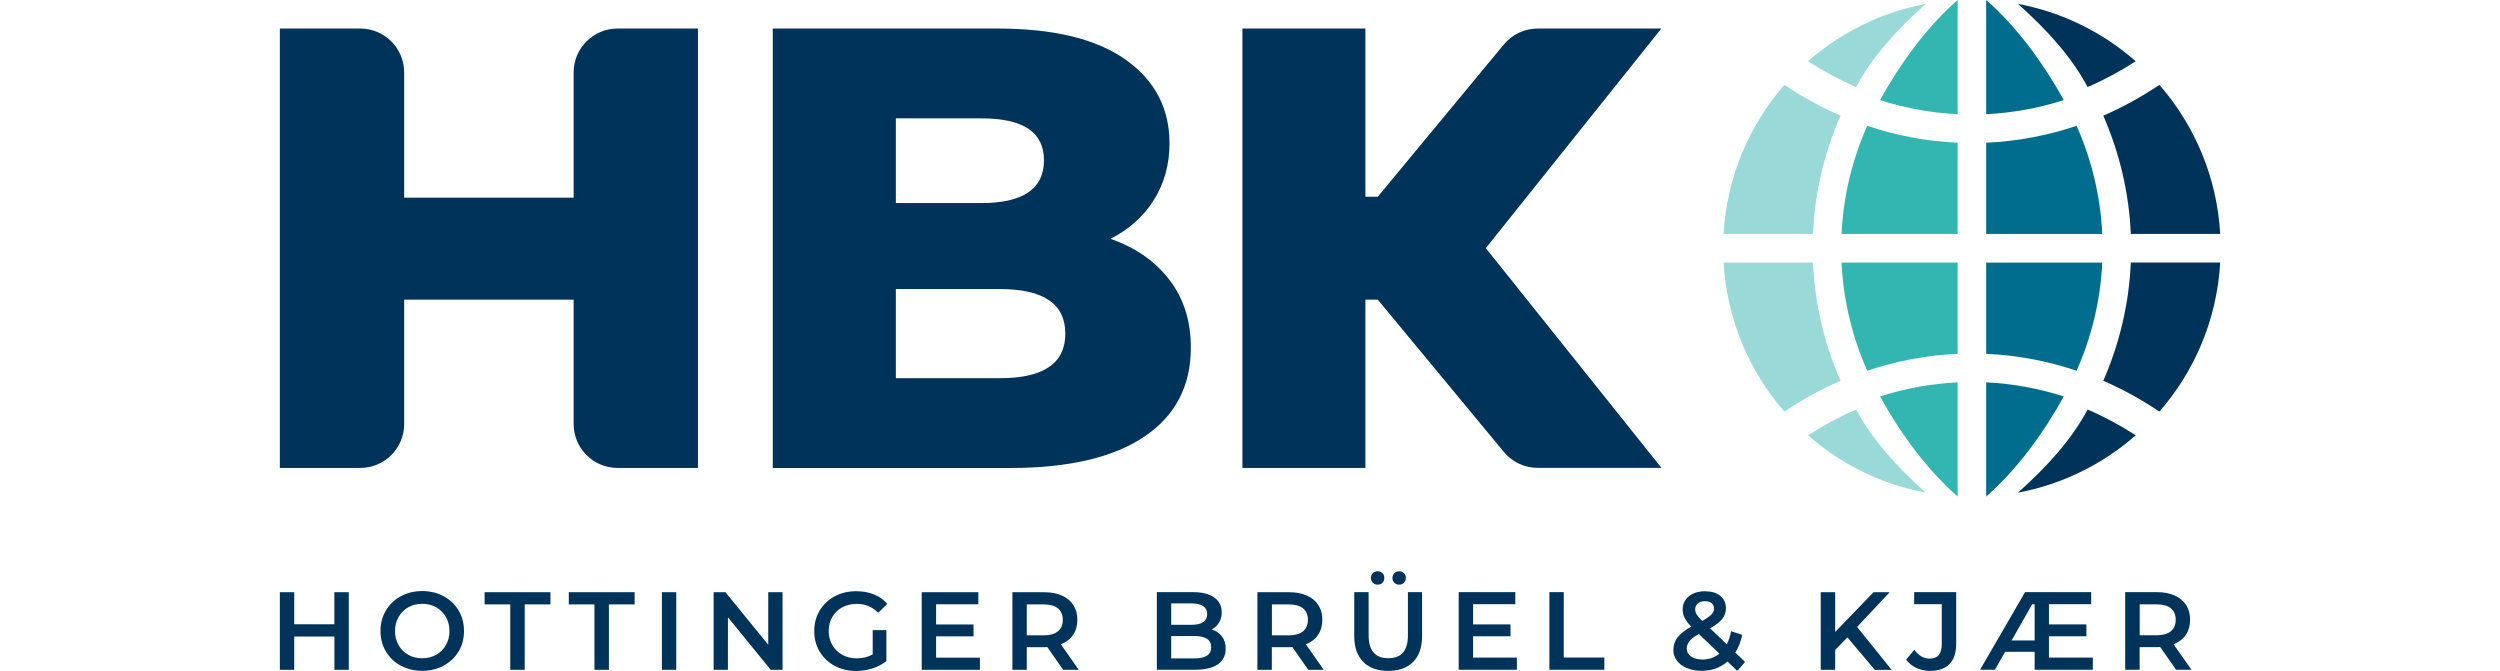 <?xml version="1.0" encoding="UTF-8"?>
<svg id="Layer_1"
     xmlns="http://www.w3.org/2000/svg"
     x="0px" y="0px" width="253.46px" height="68.03px" viewBox="0 0 283.46 98.03" overflow="visible" enable-background="new 0 0 79 71"
     xml:space="preserve">
    <defs>
        <style>.cls-1{fill:#33b6b1;}.cls-2{fill:#006c8e;}.cls-3{fill:#00335a;}.cls-4{fill:#99dad8;}</style>
    </defs>
    <path class="cls-2" d="m249.28,20.85v13.33h16.96c-.26-5.54-1.56-10.85-3.75-15.8-4.22,1.42-8.65,2.27-13.21,2.47Z"/>
    <path class="cls-2" d="m249.28,0v16.68c3.91-.19,7.7-.89,11.34-2.06C257.76,9.45,253.91,4.05,249.28,0Z"/>
    <path class="cls-2" d="m249.28,51.69v-13.33h16.96c-.26,5.54-1.56,10.85-3.75,15.8-4.22-1.42-8.65-2.27-13.21-2.47Z"/>
    <path class="cls-2" d="m249.28,72.54v-16.68c3.91.19,7.7.89,11.34,2.06-2.86,5.17-6.71,10.57-11.34,14.62Z"/>
    <path class="cls-3" d="m264.1,12.71c2.44-1.04,4.78-2.32,7.03-3.76-4.79-4.2-10.68-7.16-17.2-8.38,4.4,3.95,7.79,7.72,10.17,12.14Z"/>
    <path class="cls-3" d="m266.39,16.9c2.36,5.41,3.76,11.22,4.02,17.28h13.06c-.47-8.32-3.74-15.88-8.88-21.78-2.61,1.74-5.34,3.26-8.2,4.5h0Z"/>
    <path class="cls-3" d="m264.1,59.83c2.44,1.04,4.78,2.32,7.03,3.76-4.79,4.2-10.68,7.16-17.2,8.38,4.4-3.95,7.79-7.72,10.17-12.14Z"/>
    <path class="cls-3" d="m266.39,55.63c2.36-5.41,3.76-11.22,4.02-17.28h13.06c-.47,8.32-3.74,15.88-8.88,21.78-2.61-1.74-5.34-3.26-8.2-4.5h0Z"/>
    <path class="cls-1" d="m245.11,20.85v13.33h-16.96c.26-5.54,1.56-10.85,3.75-15.8,4.22,1.42,8.65,2.27,13.21,2.47Z"/>
    <path class="cls-1" d="m245.11,0v16.68c-3.91-.19-7.7-.89-11.34-2.06,2.86-5.17,6.71-10.57,11.34-14.62Z"/>
    <path class="cls-1" d="m245.11,51.69v-13.33h-16.96c.26,5.54,1.56,10.85,3.75,15.8,4.22-1.42,8.65-2.27,13.21-2.47Z"/>
    <path class="cls-1" d="m245.11,72.54v-16.68c-3.91.19-7.7.89-11.34,2.06,2.86,5.17,6.71,10.57,11.34,14.62Z"/>
    <path class="cls-4" d="m230.28,12.71c-2.44-1.04-4.78-2.32-7.03-3.76,4.79-4.2,10.68-7.16,17.2-8.38-4.4,3.95-7.79,7.72-10.17,12.14Z"/>
    <path class="cls-4" d="m228,16.9c-2.36,5.41-3.76,11.22-4.02,17.28h-13.06c.47-8.32,3.74-15.88,8.88-21.78,2.61,1.74,5.34,3.26,8.2,4.5h0Z"/>
    <path class="cls-4" d="m230.28,59.83c-2.44,1.04-4.78,2.32-7.03,3.76,4.79,4.2,10.68,7.16,17.2,8.38-4.4-3.95-7.79-7.72-10.17-12.14Z"/>
    <path class="cls-4" d="m228,55.63c-2.36-5.41-3.76-11.22-4.02-17.28h-13.06c.47,8.32,3.74,15.88,8.88,21.78,2.61-1.74,5.34-3.26,8.2-4.5h0Z"/>
    <path class="cls-3" d="m10.07,86.52v11.33h-2.1v-4.86H2.1v4.86H0v-11.33h2.1v4.68h5.86v-4.68h2.1Zm7.61,10.74c-.93-.5-1.66-1.2-2.19-2.09-.53-.89-.79-1.89-.79-2.99s.26-2.1.79-2.99c.53-.89,1.26-1.59,2.19-2.09.93-.5,1.97-.75,3.12-.75s2.2.25,3.12.75c.93.5,1.66,1.19,2.19,2.08.53.89.79,1.88.79,3s-.26,2.11-.79,2.99c-.53.88-1.26,1.58-2.19,2.08-.93.5-1.97.75-3.12.75s-2.2-.25-3.12-.75Zm5.16-1.6c.6-.34,1.08-.81,1.42-1.42.35-.61.52-1.29.52-2.05s-.17-1.44-.52-2.05c-.35-.61-.82-1.08-1.42-1.42-.6-.34-1.28-.51-2.04-.51s-1.44.17-2.04.51-1.08.82-1.42,1.42c-.35.61-.52,1.29-.52,2.05s.17,1.44.52,2.05c.35.61.82,1.09,1.42,1.42.6.34,1.28.51,2.04.51s1.44-.17,2.04-.51Zm10.83-7.36h-3.76v-1.78h9.62v1.78h-3.76v9.55h-2.11v-9.55Zm12.3,0h-3.76v-1.78h9.62v1.78h-3.76v9.55h-2.11v-9.55Zm9.84-1.78h2.1v11.33h-2.1v-11.33Zm17.63,0v11.33h-1.73l-6.25-7.67v7.67h-2.09v-11.33h1.73l6.25,7.67v-7.67h2.09Zm13.18,5.54h1.99v4.52c-.58.46-1.26.82-2.04,1.07-.78.25-1.58.37-2.4.37-1.16,0-2.2-.25-3.12-.75-.93-.5-1.66-1.2-2.19-2.08-.53-.88-.79-1.88-.79-2.99s.26-2.11.79-3c.53-.88,1.26-1.58,2.19-2.08.93-.5,1.98-.75,3.15-.75.95,0,1.81.16,2.59.47.78.31,1.43.77,1.96,1.38l-1.33,1.3c-.86-.86-1.91-1.3-3.12-1.3-.8,0-1.51.17-2.13.5-.62.33-1.11.8-1.46,1.41-.35.61-.53,1.3-.53,2.07s.18,1.44.53,2.04c.35.6.84,1.08,1.46,1.42.62.35,1.32.52,2.11.52.88,0,1.66-.19,2.33-.58v-3.53Zm15.65,4.03v1.76h-8.5v-11.33h8.27v1.76h-6.17v2.95h5.47v1.73h-5.47v3.12h6.39Zm12.16,1.76l-2.31-3.32c-.1.01-.24.02-.44.02h-2.56v3.3h-2.1v-11.33h4.66c.98,0,1.84.16,2.57.49.73.32,1.29.79,1.68,1.39s.58,1.32.58,2.15-.21,1.59-.62,2.2-1.01,1.07-1.79,1.38l2.61,3.72h-2.27Zm-.76-8.97c-.48-.39-1.17-.58-2.09-.58h-2.46v4.52h2.46c.92,0,1.61-.2,2.09-.59.47-.39.71-.95.71-1.68s-.24-1.28-.71-1.67Zm23.96,4.1c.37.48.55,1.08.55,1.79,0,.98-.38,1.74-1.13,2.27-.76.53-1.86.8-3.3.8h-5.63v-11.33h5.31c1.34,0,2.37.26,3.09.79.72.52,1.08,1.24,1.08,2.16,0,.56-.13,1.06-.39,1.49-.26.43-.61.77-1.07,1,.63.21,1.12.55,1.49,1.03Zm-7.41-4.82v3.12h2.98c.73,0,1.3-.13,1.69-.4.39-.26.59-.65.59-1.16s-.2-.91-.59-1.17c-.39-.26-.96-.4-1.69-.4h-2.98Zm5.84,6.4c0-1.09-.81-1.64-2.44-1.64h-3.4v3.27h3.4c1.63,0,2.44-.54,2.44-1.63Zm14.18,3.29l-2.32-3.32c-.1.01-.24.02-.44.02h-2.56v3.3h-2.11v-11.33h4.66c.98,0,1.84.16,2.57.49.73.32,1.29.79,1.68,1.39.39.6.58,1.32.58,2.15s-.21,1.59-.62,2.2-1.01,1.07-1.79,1.38l2.61,3.72h-2.27Zm-.76-8.97c-.48-.39-1.17-.58-2.09-.58h-2.46v4.52h2.46c.92,0,1.61-.2,2.09-.59.47-.39.71-.95.71-1.68s-.24-1.28-.71-1.67Zm8.79,7.81c-.87-.88-1.31-2.14-1.31-3.78v-6.4h2.1v6.31c0,2.22.96,3.34,2.88,3.34s2.86-1.11,2.86-3.34v-6.31h2.07v6.4c0,1.64-.43,2.9-1.3,3.78-.87.88-2.08,1.32-3.65,1.32s-2.78-.44-3.66-1.32Zm1.41-11.55c-.18-.18-.28-.42-.28-.7s.09-.53.28-.71c.18-.18.41-.27.7-.27s.51.09.7.27c.18.18.27.42.27.71s-.09.51-.27.7c-.18.18-.42.27-.7.27s-.51-.09-.7-.27Zm3.14,0c-.18-.18-.28-.42-.28-.7s.09-.53.28-.71c.18-.18.41-.27.7-.27s.51.09.7.27c.18.18.28.42.28.71s-.09.51-.28.7-.42.27-.7.27-.51-.09-.7-.27Zm17.9,10.94v1.76h-8.5v-11.33h8.27v1.76h-6.17v2.95h5.47v1.73h-5.47v3.12h6.39Zm4.74-9.57h2.11v9.55h5.93v1.78h-8.03v-11.33Zm27.46,11.51l-1.42-1.38c-1.06.91-2.33,1.36-3.8,1.36-.79,0-1.49-.13-2.12-.39s-1.12-.62-1.47-1.08c-.36-.46-.53-.98-.53-1.56,0-.7.2-1.32.61-1.85.41-.53,1.08-1.06,2.01-1.58-.45-.45-.78-.88-.97-1.27s-.29-.8-.29-1.22c0-.8.3-1.44.9-1.93.6-.49,1.39-.74,2.39-.74.92,0,1.65.22,2.2.67s.83,1.05.83,1.82c0,.58-.18,1.1-.54,1.55-.36.45-.95.91-1.77,1.38l2.44,2.33c.27-.53.48-1.17.63-1.91l1.63.53c-.22,1-.56,1.87-1.02,2.59l1.42,1.36-1.12,1.31Zm-2.62-2.53l-2.99-2.87c-.65.36-1.1.7-1.37,1.03-.26.33-.4.7-.4,1.11,0,.48.21.86.63,1.15.42.29.98.44,1.67.44.94,0,1.76-.29,2.46-.86Zm-3.14-7.34c-.26.22-.39.51-.39.87,0,.26.07.5.21.74.14.23.41.55.81.95.65-.36,1.1-.67,1.35-.93.25-.26.38-.55.38-.87,0-.33-.12-.6-.35-.79-.23-.19-.55-.29-.96-.29-.44,0-.79.11-1.05.33Zm21.86,4.95l-1.8,1.85v2.9h-2.11v-11.33h2.11v5.81l5.6-5.81h2.36l-4.76,5.07,5.05,6.27h-2.46l-4-4.74Zm10.06,4.48c-.61-.29-1.11-.69-1.5-1.21l1.2-1.44c.63.86,1.38,1.29,2.25,1.29,1.18,0,1.76-.7,1.76-2.09v-5.86h-4.03v-1.76h6.14v7.51c0,1.33-.32,2.32-.97,2.99-.65.66-1.6,1-2.85,1-.72,0-1.39-.14-2-.43Zm25.78-1.5v1.76h-8.5v-2.62h-4.31l-1.49,2.62h-2.17l6.57-11.33h9.66v1.76h-6.17v2.95h5.47v1.73h-5.47v3.12h6.4Zm-8.5-2.51v-5.29h-.36l-3.01,5.29h3.37Zm20.66,4.27l-2.32-3.32c-.1.01-.24.02-.44.02h-2.56v3.3h-2.11v-11.33h4.66c.98,0,1.84.16,2.57.49s1.29.79,1.67,1.39c.39.6.58,1.32.58,2.15s-.21,1.59-.62,2.2-1.01,1.07-1.79,1.38l2.61,3.72h-2.27Zm-.76-8.97c-.48-.39-1.17-.58-2.09-.58h-2.46v4.52h2.46c.92,0,1.61-.2,2.09-.59.47-.39.71-.95.71-1.68s-.24-1.28-.71-1.67ZM61.08,4.17v64.19h-11.75c-3.54,0-6.41-2.87-6.41-6.41v-18.17h-24.76v18.17c0,3.54-2.87,6.41-6.41,6.41H0V4.17h11.75c3.54,0,6.41,2.87,6.41,6.41v18.3h24.76V10.58c0-3.54,2.87-6.41,6.41-6.41h11.75Zm68.89,36.73c2.08,2.72,3.12,6.01,3.12,9.86,0,5.63-2.26,9.97-6.79,13.02-4.53,3.06-11.07,4.59-19.63,4.59h-34.66V4.17h32.83c8.19,0,14.43,1.51,18.71,4.54,4.28,3.03,6.42,7.11,6.42,12.24,0,3.06-.75,5.79-2.25,8.21-1.5,2.42-3.62,4.33-6.37,5.73,3.67,1.28,6.54,3.29,8.62,6.01Zm-39.98-23.61v12.38h12.47c6.11,0,9.17-2.08,9.17-6.24s-3.06-6.14-9.17-6.14h-12.47Zm24.76,31.45c0-4.34-3.18-6.51-9.54-6.51h-15.22v13.02h15.22c6.36,0,9.54-2.17,9.54-6.51ZM201.84,4.17h-18.08c-1.91,0-3.72.85-4.94,2.32l-18.42,22.25h-1.81V4.17h-17.97v64.19h17.97v-24.58h1.81l18.42,22.25c1.22,1.47,3.03,2.32,4.94,2.32h18.08l-25.66-32.1,25.66-32.1Z"/>
</svg>
